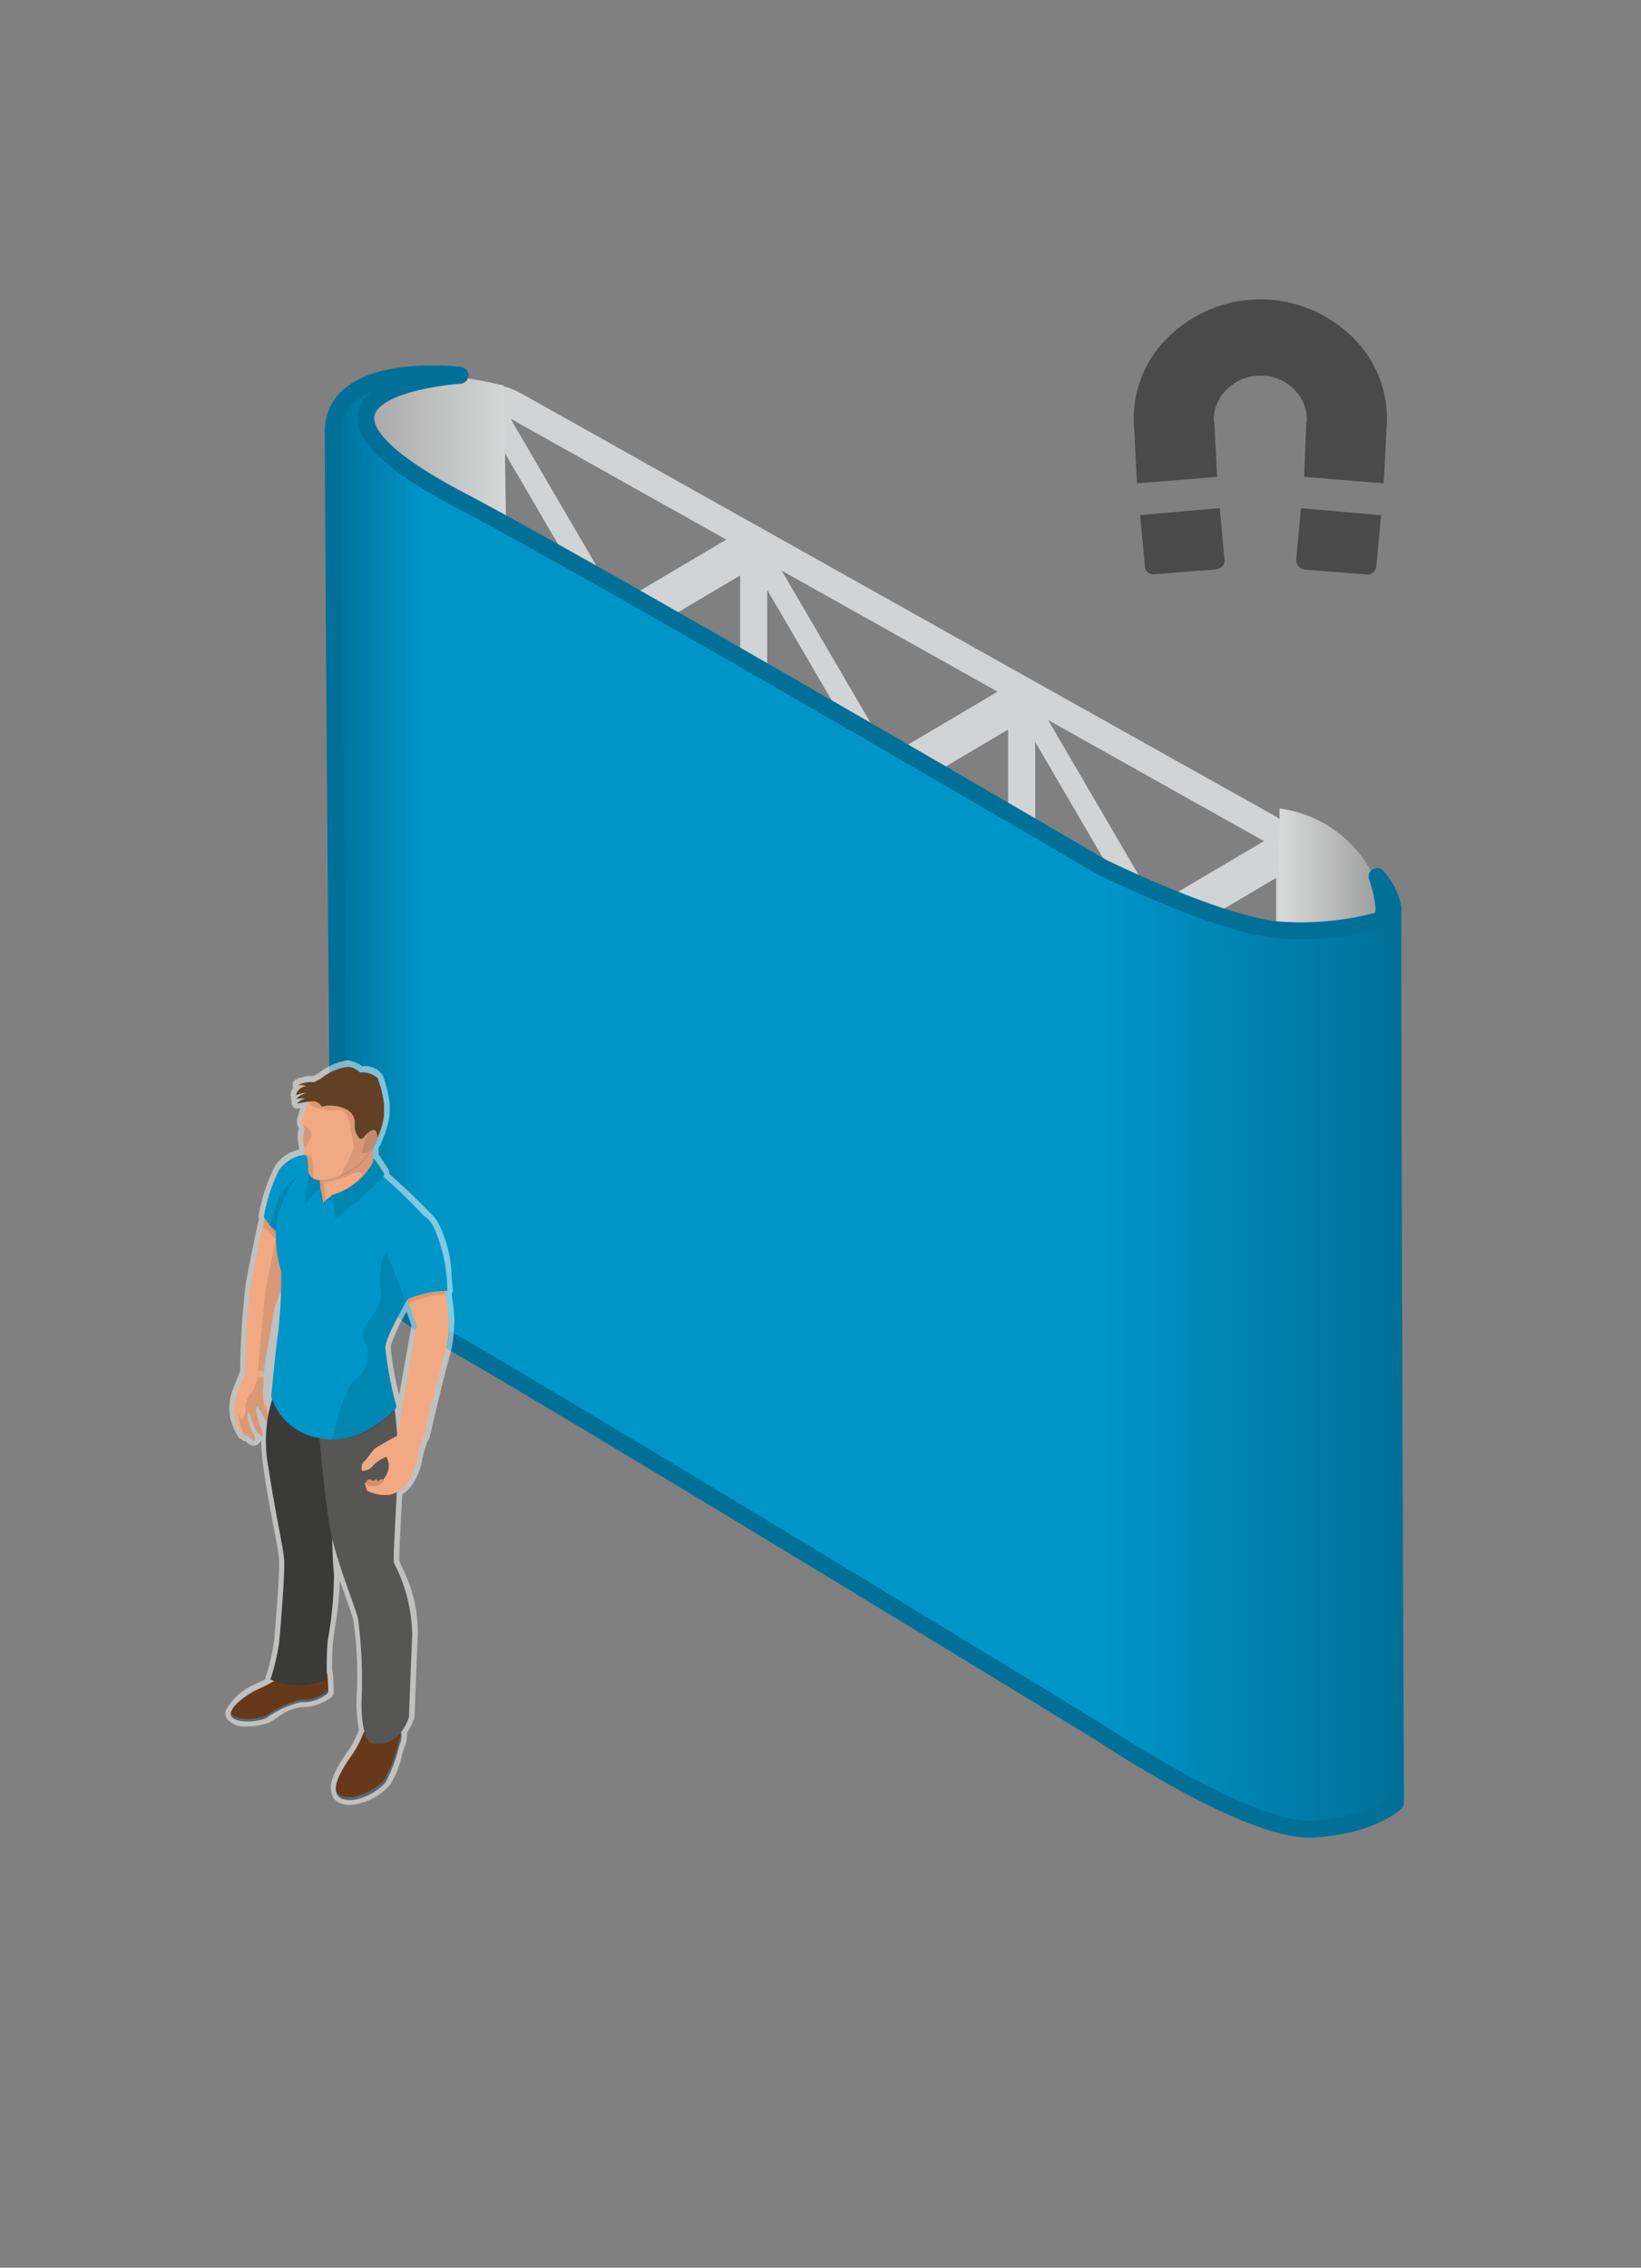 <svg height="134" viewBox="0 0 97 134" width="97" xmlns="http://www.w3.org/2000/svg" xmlns:xlink="http://www.w3.org/1999/xlink"><rect x="0" y="0" width="97" height="134" fill="#808080" stroke="none"/><linearGradient id="a" gradientUnits="userSpaceOnUse" x1="19.563" x2="30.406" y1="48.75" y2="48.75"><stop offset="0" stop-color="#9c9c9c"/><stop offset="1" stop-color="#d9dada"/></linearGradient><linearGradient id="b" gradientUnits="userSpaceOnUse" x1="75.594" x2="81.688" y1="76.703" y2="76.703"><stop offset="0" stop-color="#d9dada"/><stop offset="1" stop-color="#9c9c9c"/></linearGradient><linearGradient id="c" gradientUnits="userSpaceOnUse" x1="19.688" x2="82.5" y1="65.094" y2="65.094"><stop offset="0" stop-color="#007099"/><stop offset=".084" stop-color="#0095c7"/><stop offset=".724" stop-color="#0095c7"/><stop offset="1" stop-color="#007099"/></linearGradient><g fill-rule="evenodd"><path d="m75.3 48.18c-7.306-4.07-35.449-19.865-44.54-24.959-3.021-1.693-2.844 2.407-2.844 2.407v-2.161 29.883l1.6.9v-11.824l7.046-4.165 7.2 12.318v11.648l1.6.9v-11.6l7.24-4.28 7 11.985v11.868l1.6.9v-11.7l7.147-4.224 7.095 12.145v11.76l1.6.9-.044-27.881s.408-3.644-1.7-4.82zm-45.793-8.359v-13.621l5.915 10.125zm7.046-4.165-6.38-10.921 12.76 7.151zm1.131 1.936 6.065-3.585v13.968zm7.664 11.33v-14.068l6.109 10.458zm7.24-4.28-6.38-10.922 12.76 7.151zm1.131 1.936 5.87-3.47v13.52zm7.47 11.113v-13.852l6.015 10.3zm7.146-4.224-6.38-10.921 12.761 7.154zm1.132 1.933 5.964-3.525v13.738z" fill="#d2d3d5"/><path d="m20.765 75.411s9.488-7.984 9.643-.621c0-3.7-.571-51.766-.627-52.01-8.712-2.053-10.234 1.291-10.234 1.291z" fill="url(#a)"/><path d="m75.6 98.185s5.724.777 5.852 7.44c0-3.355.3-52.246.252-52.465a7.217 7.217 0 0 0 -6.069-5.384z" fill="url(#b)"/><path d="m77.526 108.082c3.447-.16 4.963-1.549 4.963-1.549s-.189-44.859-.153-52.869a3.851 3.851 0 0 0 -.935-1.87s.859 2.414.063 2.613a17.748 17.748 0 0 1 -6.112.525c-3.608-.441-10.191-3.677-10.191-3.677s-29.109-17.038-38.015-21.727c-12.454-6.558.044-7.353.044-7.353s-7.512-.93-7.494 3.381c.06 14.193.351 47.353.351 47.353a14.634 14.634 0 0 0 5.416 5.68c5.807 3.165 39.7 23.884 39.7 23.884s8.637 5.781 12.363 5.609z" fill="url(#c)" stroke="#007099" stroke-linecap="round" stroke-linejoin="round"/><path d="m23.6 82.411a16.5 16.5 0 0 1 -.505-2.792.906.906 0 0 1 .036-.2 11.035 11.035 0 0 1 .9-1.908c.126.341.239.661.29.806zm-3.111-19.75a3.694 3.694 0 0 0 -1.639.736c-.031.018-.134.078-.317.173a1.191 1.191 0 0 0 -.126-.006 2.591 2.591 0 0 0 -.925.224.328.328 0 0 0 -.178.374.332.332 0 0 0 .041.1.7.7 0 0 0 -.166.46.35.35 0 0 0 .034.117.336.336 0 0 0 .035.235l.007.012a.336.336 0 0 0 .025.256.309.309 0 0 0 .271.166.3.3 0 0 0 .06-.006l.142-.028c-.044.166-.093.32-.137.46l-.04.128a.812.812 0 0 0 .086.611 1.5 1.5 0 0 0 -.063.57 3.474 3.474 0 0 0 .1.649c0 .014-.007.029-.01.044a2.185 2.185 0 0 0 -1.461 1.01 10.673 10.673 0 0 0 -.942 2.882.337.337 0 0 0 .02.194q-.053.226-.1.453c-.381 1.705-.685 3.421-.688 3.438a.335.335 0 0 0 -.005.063 47.816 47.816 0 0 0 -.32 5.039c-.171.43-.386.973-.485 1.235v.012a3.051 3.051 0 0 0 -.12 1.417 3.746 3.746 0 0 0 .515 1.254.43.43 0 0 0 .175.115.306.306 0 0 0 .241.119q.039.039.079.076l.01.009a.639.639 0 0 0 .4.176.409.409 0 0 0 .257-.09.387.387 0 0 0 .122-.172.4.4 0 0 0 .057.01 12.494 12.494 0 0 0 .139 1.654c.21 1.408.431 2.575.609 3.513.154.814.276 1.457.3 1.815.047.668-.162 3.341-.293 4.814a12.363 12.363 0 0 1 -.5 2.133.335.335 0 0 0 -.017.116c-.195.1-.414.21-.607.294a3.687 3.687 0 0 0 -1.691 1.476.328.328 0 0 0 -.037.085.609.609 0 0 0 .079.5 1.386 1.386 0 0 0 1.211.436 3.455 3.455 0 0 0 1.2-.2 3.645 3.645 0 0 0 .571-.332 3.031 3.031 0 0 1 1.419-.607 2.854 2.854 0 0 0 1.779-.6.44.44 0 0 0 .116-.242 8.066 8.066 0 0 0 -.056-1.211.338.338 0 0 0 -.03-.106c0-.485 0-1.245.059-1.768.023-.223.069-.532.122-.889a19.012 19.012 0 0 0 .271-2.664c.103.307.212.607.312.89.2.55.366 1.025.474 1.393a22.027 22.027 0 0 1 .2 4.657v.278a8.3 8.3 0 0 0 .145 1.6 5.9 5.9 0 0 1 -.569 1.136l-.049.07c-.648.924-1.216 1.867-1.005 2.522a.776.776 0 0 0 .43.574 1.47 1.47 0 0 0 .649.139 3.5 3.5 0 0 0 2.382-1.185 5.62 5.62 0 0 0 .715-1.79c.049-.18.1-.366.127-.427a1.952 1.952 0 0 0 .164-.867 3.269 3.269 0 0 0 .429-.877.344.344 0 0 0 .013-.08c0-.026.094-2.622.192-4.835a8.417 8.417 0 0 0 -.927-3.974 3.877 3.877 0 0 1 -.162-.372c-.026-.18.035-1.374.09-2.427.025-.485.052-1 .075-1.5a3.157 3.157 0 0 0 .453-.4 3.525 3.525 0 0 0 .727-1.659 8.377 8.377 0 0 1 .316-1.1.324.324 0 0 0 .119-.185c.009-.04.937-4.043 1.182-4.8a7.177 7.177 0 0 0 .272-1.8c.007-.134.014-.25.023-.34a12.834 12.834 0 0 0 -.174-1.59.333.333 0 0 0 .075-.255c-.03-.241-.05-.49-.071-.754a7.153 7.153 0 0 0 -.792-3.168 2.157 2.157 0 0 0 -.5-.619c-.58-.635-1.768-1.726-2.385-2.284a.555.555 0 0 0 -.1-.337l-.454-.695a.32.32 0 0 0 -.078-.083 4.036 4.036 0 0 1 0-.431 1.494 1.494 0 0 0 .22-.467 5 5 0 0 0 .212-.549c.009-.027.018-.055.026-.082l.014-.047a4.8 4.8 0 0 0 .127-.51c.016-.087.028-.177.037-.273 0 0 0-.011 0-.042 0-.065.009-.13.011-.193a.324.324 0 0 0 0-.057c0-.087 0-.2 0-.344a6.731 6.731 0 0 0 -.4-1.7 1.232 1.232 0 0 0 -1.218-.547 1.969 1.969 0 0 0 -.7-.328.807.807 0 0 0 -.218-.028" fill="#fff" opacity=".5"/><path d="m14.816 76.073.016-.062-.009-.011s.3-1.705.684-3.423a15.668 15.668 0 0 1 .979-3.3 2.2 2.2 0 0 1 2.1-.917l.511.4-1.593 5.218-.343 1.122-.938 2.167-.777 4.054c-.607 0-.978 0-.978 0s.132-4.356.348-5.248zm.63 5.248a.25.25 0 0 1 .142.3 4.271 4.271 0 0 0 -.006 1.157 6.115 6.115 0 0 1 .448 1.395c-.1.091-.2-.021-.337-.317s-.465-.839-.465-.839l-.123.147.244.991a1.093 1.093 0 0 1 .175.6c-.1.1-.362-.218-.461-.421s-.341-1.05-.372-1.042a.849.849 0 0 0 -.043.471 3.014 3.014 0 0 0 .27.783.567.567 0 0 1 .15.453.236.236 0 0 1 -.273-.082 1.63 1.63 0 0 1 -.195-.207.238.238 0 0 1 -.279.029 3.689 3.689 0 0 1 -.432-1.083 2.7 2.7 0 0 1 .111-1.256c.156-.415.47-1.078.47-1.078h.978z" fill="#f1a983"/><path d="m16.393 72.705 1.282 1.047-1.44 3.468-.689 4.161a2.163 2.163 0 0 1 -.221.011c-.042 0-.082 0-.121 0l.483-5.118zm-.859-.191a6.432 6.432 0 0 1 1.592 1.831l.206-.354-1.689-1.959zm-1.02 12.361a2.488 2.488 0 0 1 -.393-1.44s.054.245.088.362.089.1.089.1a.843.843 0 0 0 .185-.8 1.632 1.632 0 0 1 .415-.847 2.172 2.172 0 0 0 .325-1.207c0-.019 0-.036 0-.051l.306.008a4.412 4.412 0 0 1 .056.721 4.349 4.349 0 0 0 -.006 1.161 6.21 6.21 0 0 1 .444 1.4c-.1.092-.2-.021-.333-.318s-.46-.842-.46-.842l-.122.148.242.995a1.108 1.108 0 0 1 .173.6c-.1.1-.358-.219-.456-.423s-.339-1.053-.367-1.042a.864.864 0 0 0 -.043.473 3.057 3.057 0 0 0 .267.786.575.575 0 0 1 .149.455.232.232 0 0 1 -.27-.082 1.627 1.627 0 0 1 -.192-.207.442.442 0 0 1 -.098.05z" opacity=".1"/><path d="m21.495 102.362a6.244 6.244 0 0 1 -.609 1.217c-.352.507-1.573 2.181-.769 2.572s2.207-.366 2.653-.947a8.975 8.975 0 0 0 .8-2.138 1.213 1.213 0 0 0 0-1.119c-.231-.3-2.075.415-2.075.415zm-5.137-3.115s-.666.38-1.172.6-1.784 1.1-1.489 1.531 1.555.32 2.043.119a5.686 5.686 0 0 1 2.079-.954 2.267 2.267 0 0 0 1.581-.522 8.591 8.591 0 0 0 -.057-1.135z" fill="#67391a"/><path d="m23.668 102.141a1.541 1.541 0 0 1 -.122.834 9.066 9.066 0 0 1 -.8 2.154c-.446.585-1.848 1.349-2.652.955a.451.451 0 0 1 -.208-.2.456.456 0 0 0 .262.375c.8.394 2.206-.369 2.652-.954a9.133 9.133 0 0 0 .8-2.155 1.374 1.374 0 0 0 .068-1.009zm-4.294-2.233a2.257 2.257 0 0 1 -1.581.526 5.663 5.663 0 0 0 -2.079.96c-.488.2-1.748.316-2.043-.12a.25.25 0 0 1 -.034-.076.273.273 0 0 0 .034.222c.295.436 1.555.322 2.043.12a5.663 5.663 0 0 1 2.079-.961 2.254 2.254 0 0 0 1.581-.526 1.966 1.966 0 0 0 .007-.252c-.002.041-.004.077-.007.107z" fill="#57676f"/><path d="m15.983 99.243a4.294 4.294 0 0 0 3.336 0s-.034-1.446.055-2.3a22.728 22.728 0 0 0 .368-3.92c-.122-1.041-.122-3.666-.122-3.666l-.378-5.731-3.147-.965a8.4 8.4 0 0 0 -.211 4.152c.4 2.694.856 4.568.912 5.354s-.215 3.99-.293 4.868a12.617 12.617 0 0 1 -.52 2.208z" fill="#3a3a39"/><path d="m23.29 83a20.8 20.8 0 0 1 .222 3.147c0 1.837-.3 5.824-.228 6.2a9.567 9.567 0 0 1 1.082 4.271c-.1 2.24-.192 4.838-.192 4.838s-.535 1.888-2.172 1.554c-.584-.12-.638-1.863-.635-2.36a28.874 28.874 0 0 0 -.206-5.032c-.314-1.06-1.111-2.971-1.538-4.764s-.855-7.242-.855-7.242z" fill="#565655"/><path d="m24.041 76.73c.253.626.589 1.6.589 1.6l-1.151 6.56s.57-.015 1.535.058c0 0 .988-4.048 1.24-4.827a8.913 8.913 0 0 0 .28-2.071 16.993 16.993 0 0 0 -.256-2.01 4.742 4.742 0 0 0 -1.161.152 3.706 3.706 0 0 0 -1.076.538z" fill="#f1a983"/><path d="m21.705 88.094a2.47 2.47 0 0 0 1.317.237 1.756 1.756 0 0 0 .966-.6 3.225 3.225 0 0 0 .64-1.491 9.228 9.228 0 0 1 .385-1.3c.016-.045-.029-.05-.075-.057l-1.191-.172a18.019 18.019 0 0 0 -1.593.883c-.16.158-.36.483-.569.708a.494.494 0 0 0 -.177.6.711.711 0 0 0 .633-.292 2.322 2.322 0 0 1 .785-.532 1 1 0 0 1 .1.857 1.294 1.294 0 0 1 -.7.813l-.678-.139s.132.402.157.485z" fill="#f1a983"/><path d="m22.314 87.816s-.376.013-.482.013a.266.266 0 0 1 -.177-.162.2.2 0 0 1 .189-.257.627.627 0 0 1 .239.117s-.045-.1.174-.093a.164.164 0 0 1 .114.124.19.19 0 0 1 .223-.149.1.1 0 0 1 .1.1 2.234 2.234 0 0 1 -.38.307z" fill="#d78f69"/><path d="m26.329 76.488a4.784 4.784 0 0 0 -2.191.571l-.11-.457 2.3-.571v.457z" opacity=".1"/><path d="m19.1 68.634-.509-.4a2.2 2.2 0 0 0 -2.1.909 10.382 10.382 0 0 0 -.9 2.774 3.784 3.784 0 0 0 .8.9 5.414 5.414 0 0 0 1.3.583z" fill="#0095c7"/><path d="m19.643 69.348-.518-.4a3.331 3.331 0 0 0 -2.767 2.165 12.977 12.977 0 0 1 -.438 1.264 5.211 5.211 0 0 0 .968 1.233 5.5 5.5 0 0 0 1.323.593z" opacity=".1"/><path d="m16.442 78.738a29.047 29.047 0 0 0 .179-3.629 6.856 6.856 0 0 1 -.2-3.267 7.424 7.424 0 0 1 2.2-3.467l3.438.834.341.081a35.361 35.361 0 0 1 3.054 2.988c.325.555-.9 3.715-.9 3.715s-1.752 2.816-1.778 3.65a22.535 22.535 0 0 0 .669 3.5s-2.018 2.372-4.52 1.834a3.518 3.518 0 0 1 -2.895-2.465s.304-3.159.412-3.774z" fill="#0095c7"/><path d="m20.946 81.573a1.805 1.805 0 0 0 .664-2.2c-.413-.849.125-1.155.645-2s.09-.936.233-2.329a1.6 1.6 0 0 1 1.13-1.577l1.2-1.087a2.739 2.739 0 0 1 .311.383c.326.556-.576 3.265-.576 3.265s-1.758 2.822-1.784 3.657a22.56 22.56 0 0 0 .671 3.509 4.862 4.862 0 0 1 -3.791 1.871c.284-1.335.866-3.29 1.297-3.492z" opacity=".1"/><path d="m23.958 76.831c-.191-.468-.681-1.706-.741-1.932a2.1 2.1 0 0 1 .2-2.424c.924-.931 1.621-1.016 2.2 0a9.058 9.058 0 0 1 .82 3.8 5.9 5.9 0 0 0 -2.479.556z" fill="#0095c7"/><path d="m22.052 67.685a3.133 3.133 0 0 0 .111 1.347c.222.468-.583.968-1.563 1.394a2.5 2.5 0 0 1 -1 .246 1.342 1.342 0 0 0 -.5.444 4.727 4.727 0 0 0 -.125-.674 2.492 2.492 0 0 1 .025-1.559z" fill="#f1a983"/><path d="m22.083 67.576-3.026 1.224a3.763 3.763 0 0 0 .012 2.316h.1.061c.048 0-.108-1.248-.061-1.252a6.538 6.538 0 0 0 1.857-.578.389.389 0 0 1 .144-.031.309.309 0 0 1 .27.189 6.722 6.722 0 0 1 -.884.757 8.536 8.536 0 0 1 -1.23.66l-.033.128 2.773-1.2a1.147 1.147 0 0 0 .126-.835 3.285 3.285 0 0 1 -.11-1.375" opacity=".1"/><path d="m18.962 70.391a.2.2 0 0 0 -.25.027c-.112.113-.712.772-.712.772a22.822 22.822 0 0 1 .425-2.446l.515-.255a7.986 7.986 0 0 0 .022 1.902zm3.076-1.9.024.16a3.961 3.961 0 0 1 -2.514 1.979.252.252 0 0 1 .091.1 7.944 7.944 0 0 1 .158 1.307 27.3 27.3 0 0 0 2.847-2.492.23.23 0 0 0 .007-.282l-.458-.7z" fill="#0095c7"/><path d="m18.962 70.391a.2.2 0 0 0 -.25.027c-.112.113-.712.772-.712.772a22.822 22.822 0 0 1 .425-2.446l.515-.255a7.986 7.986 0 0 0 .022 1.902zm3.076-1.9.024.16a3.961 3.961 0 0 1 -2.514 1.979.252.252 0 0 1 .091.1 7.944 7.944 0 0 1 .158 1.307 27.3 27.3 0 0 0 2.847-2.492.23.23 0 0 0 .007-.282l-.458-.7z" opacity=".1"/><path d="m21.715 63.827a2.362 2.362 0 0 0 -2.572.111 2.462 2.462 0 0 0 -1.05 1.484c-.069.293-.154.546-.222.769a.675.675 0 0 0 .156.5 1.8 1.8 0 0 0 0 1.243.411.411 0 0 0 -.041.17.2.2 0 0 0 .137.186 4.08 4.08 0 0 1 .1.651.66.66 0 0 0 .661.792 4.088 4.088 0 0 0 2.293-.915 4.71 4.71 0 0 0 1.46-2.575 2.365 2.365 0 0 0 -.922-2.416z" fill="#f1a983"/><path d="m18.023 67.919c.1-.239.33-.609.395-.85a.862.862 0 0 0 -.52-.625 1 1 0 0 0 .129.226 1.817 1.817 0 0 0 -.004 1.249zm2.545-4.458a2.008 2.008 0 0 1 1.146.331 2.38 2.38 0 0 1 .919 2.427 4.268 4.268 0 0 1 -.236.81 5.268 5.268 0 0 1 -.559 1.15 7.342 7.342 0 0 1 -.665.741 4.126 4.126 0 0 1 -1.089.6 15.678 15.678 0 0 0 .826-1.643 3.589 3.589 0 0 0 -.22-1.135 1.322 1.322 0 0 0 -.422-1.092 1.508 1.508 0 0 0 -.424-.042h-.213-.232a4.225 4.225 0 0 1 -.8-.188.721.721 0 0 1 -.447-.478 2.237 2.237 0 0 1 .987-1.04 2.52 2.52 0 0 1 1.426-.443m-2.063 6.171a3.607 3.607 0 0 0 -.1-1.319 2.3 2.3 0 0 0 -.288-.037 4.118 4.118 0 0 1 .1.653.764.764 0 0 0 .291.705z" opacity=".1"/><path d="m22.7 65.692c0-.092 0-.221.006-.4a6.775 6.775 0 0 0 -.384-1.588 1.386 1.386 0 0 0 -1.043-.331 1.305 1.305 0 0 0 -.661-.337 3.016 3.016 0 0 0 -1.605.669s-.134.082-.435.235a1.966 1.966 0 0 0 -.976.178.876.876 0 0 1 .493.073.639.639 0 0 0 -.6.534 1.322 1.322 0 0 1 .686-.135 1 1 0 0 0 -.668.352 2.238 2.238 0 0 1 .537-.042 1.047 1.047 0 0 0 -.5.316c1.233-.252 1.079-.1 1.277-.029s.092.269.3.179a2.068 2.068 0 0 1 1.251.14.91.91 0 0 1 .581.668c.03.241-.011.462.028.571a1.224 1.224 0 0 0 .286.556.308.308 0 0 0 .263-.133c.091-.111.733-.888.773.072a4.527 4.527 0 0 0 .354-1.093c.014-.081.025-.161.032-.24s0-.01 0-.037c0-.06.009-.12.01-.179z" fill="#624023"/><path d="m22.01 66.774a.316.316 0 0 0 -.262.17 11.3 11.3 0 0 0 -.36 1.15.235.235 0 0 0 .139.046.73.73 0 0 0 .49-.335.712.712 0 0 0 .177-.964.308.308 0 0 0 -.185-.068" opacity=".1"/><path d="m67.018 24.812a6.688 6.688 0 0 1 2.195-5.038 7.751 7.751 0 0 1 10.574 0 6.688 6.688 0 0 1 2.195 5.038q0 .318-.031.636l-.158 3.111-4.706-.382.126-3.148a.709.709 0 0 0 .031-.222 2.457 2.457 0 0 0 -.8-1.843 2.7 2.7 0 0 0 -1.929-.763 2.749 2.749 0 0 0 -1.945.763 2.433 2.433 0 0 0 -.816 1.843.943.943 0 0 0 .031.222l.157 3.148-4.736.382-.156-3.115q-.032-.315-.032-.632zm.376 5.626 4.706-.413.282 3.047a.432.432 0 0 1 -.126.382.646.646 0 0 1 -.376.191l-3.607.286a.531.531 0 0 1 -.424-.112.454.454 0 0 1 -.173-.366zm9.223 2.64.283-3.046 4.736.413-.282 3.02a.561.561 0 0 1 -.2.366.481.481 0 0 1 -.392.112l-3.639-.286a.577.577 0 0 1 -.361-.191.555.555 0 0 1 -.141-.382z" fill="#4a4a4a"/></g></svg>